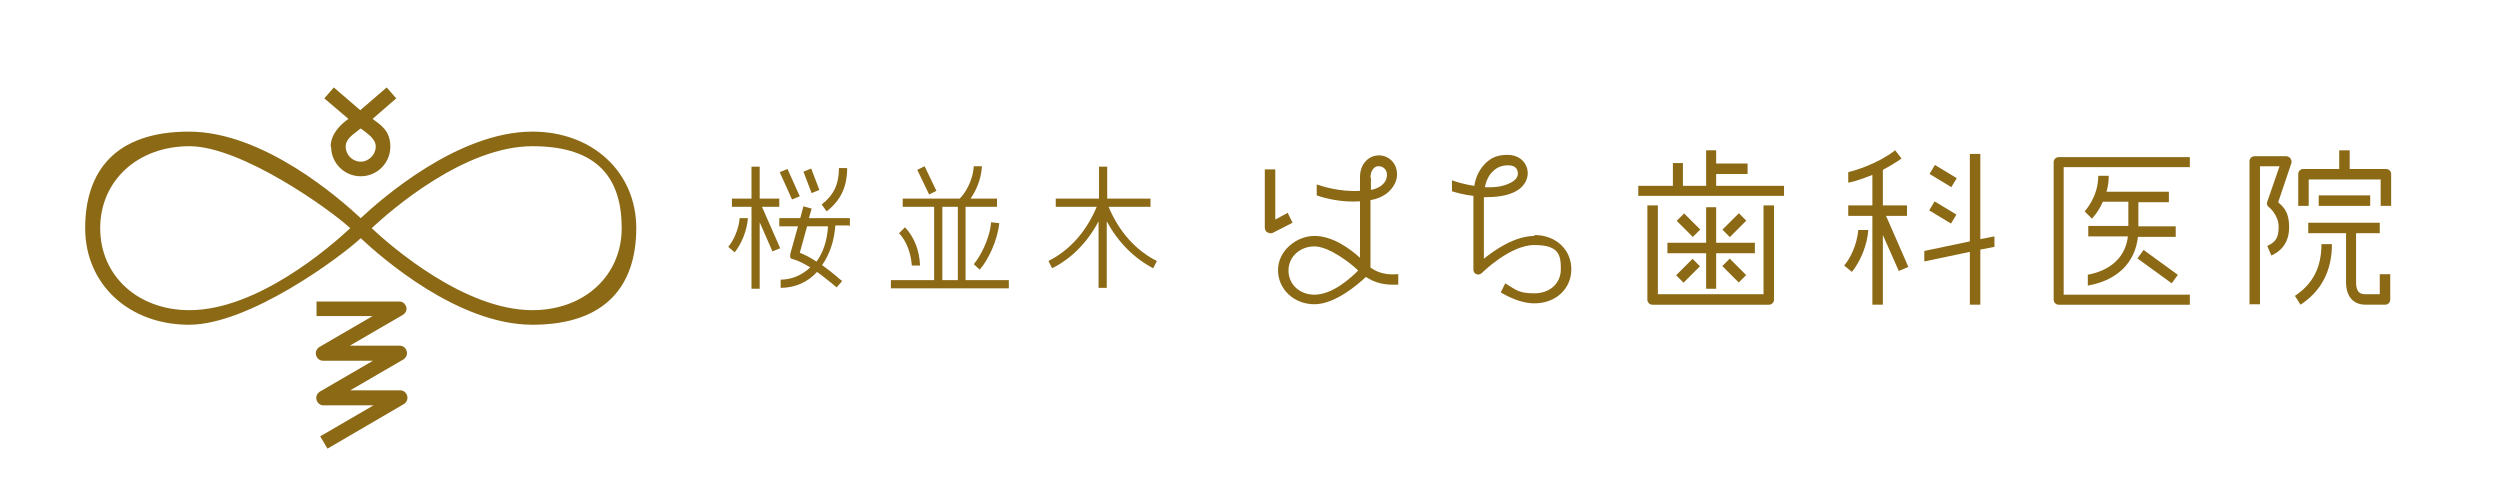 <?xml version="1.0" encoding="UTF-8"?>
<svg id="_レイヤー_1" data-name="レイヤー_1" xmlns="http://www.w3.org/2000/svg" version="1.1" viewBox="0 0 548.9 108">
  <!-- Generator: Adobe Illustrator 29.5.1, SVG Export Plug-In . SVG Version: 2.1.0 Build 141)  -->
  <defs>
    <style>
      .st0 {
        fill: #8b6915;
      }
    </style>
  </defs>
  <g id="_レイヤー_11" data-name="_レイヤー_1">
    <g>
      <g>
        <path class="st0" d="M116.9,28.9c-16.4,0-33.2,14.8-37.7,19-4.5-4.2-21.3-19-37.7-19s-22.8,8.9-22.8,21.2,9.6,21.2,22.8,21.2,33.2-14.8,37.7-19c4.5,4.2,21.3,19,37.7,19s22.8-8.9,22.8-21.2-9.6-21.2-22.8-21.2ZM41.6,68.1c-11.4,0-19.6-7.6-19.6-18s8.2-18,19.6-18,30.9,13.9,35.3,18c-4.4,4.1-20.4,18-35.3,18ZM116.9,68.1c-14.9,0-30.9-13.9-35.3-18,4.4-4.1,20.4-18,35.3-18s19.6,7.6,19.6,18-8.2,18-19.6,18h0Z"/>
        <path class="st0" d="M89.2,67.4c-.2-.7-.8-1.2-1.5-1.2h-18.2v3.2h12.3l-11.7,6.8c-.6.4-.9,1.1-.7,1.8.2.7.8,1.2,1.5,1.2h11l-11.7,6.8c-.6.4-.9,1.1-.7,1.8.2.7.8,1.2,1.5,1.2h11l-11.7,6.8,1.6,2.7,16.8-9.8c.6-.4.9-1.1.7-1.8-.2-.7-.8-1.2-1.5-1.2h-11l11.7-6.8c.6-.4.9-1.1.7-1.8-.2-.7-.8-1.2-1.5-1.2h-11l11.7-6.8c.6-.4.9-1.1.7-1.8h0Z"/>
        <path class="st0" d="M72.7,32.2c0,3.6,2.9,6.5,6.5,6.5s6.5-2.9,6.5-6.5-2.2-4.8-3.9-6.1l5.2-4.5-2.1-2.4-5.8,5-5.8-5-2.1,2.4,5.3,4.5c-1.7,1.2-3.9,3.3-3.9,6.1h.1ZM79.2,35.5c-1.8,0-3.3-1.5-3.3-3.3s1.7-2.7,3.3-4c1.6,1.2,3.3,2.3,3.3,4s-1.5,3.3-3.3,3.3Z"/>
      </g>
      <g>
        <rect class="st0" x="509.1" y="42.9" width="11.3" height="2.3"/>
        <path class="st0" d="M522.6,64.6h-3.2c-1.1,0-2.1-.3-2.1-2.6v-10.8h5.2v-2.3h-15.7v2.3h8.3v10.8c0,3.1,1.6,4.9,4.3,4.9h4.3c.6,0,1.1-.5,1.1-1.1v-5.6h-2.3v4.4h.1Z"/>
        <path class="st0" d="M337,51.8c-4.4,0-8.7,3-11.2,5v-13.5c2.5,0,5.1-.2,7.2-1.4,1.9-1.1,2.8-3.1,2.3-4.9-.5-1.8-2.1-3-4.3-3s-3.6.6-4.9,1.9c-1.2,1.2-2.1,2.9-2.4,4.9-2.3-.3-4.3-1-4.9-1.2v2.4c1,.3,2.7.8,4.7,1v16.2c0,.5.3.9.7,1,.4.2.9,0,1.2-.3,0,0,6.1-6.1,11.5-6.1s5.8,2.2,5.8,5.3-2.4,5.3-5.8,5.3-4-.7-6.4-2.2l-1,2c2.7,1.6,5.2,2.4,7.4,2.4,4.7,0,8.1-3.2,8.1-7.5s-3.4-7.5-8.1-7.5v.2ZM327.8,37.6c.9-.9,2-1.3,3.3-1.3s1.9.5,2.1,1.3c.2.7,0,1.7-1.3,2.4-1.7,1-3.8,1.2-5.9,1.1.3-1.4.9-2.7,1.8-3.5Z"/>
        <polygon class="st0" points="366.1 55.6 374.6 55.6 374.6 63.4 376.8 63.4 376.8 55.6 385.3 55.6 385.3 53.3 376.8 53.3 376.8 45.5 374.6 45.5 374.6 53.3 366.1 53.3 366.1 55.6"/>
        <rect class="st0" x="369.5" y="46.9" width="2.3" height="5" transform="translate(73.7 276.6) rotate(-45)"/>
        <path class="st0" d="M387.4,64.6h-23.4v-19.5h-2.3v20.7c0,.6.5,1.1,1.1,1.1h25.6c.6,0,1.1-.5,1.1-1.1v-20.7h-2.3v19.5h.2Z"/>
        <rect class="st0" x="425.5" y="43.9" width="2.3" height="5.6" transform="translate(165.6 387.4) rotate(-58.8)"/>
        <rect class="st0" x="425.5" y="35.8" width="2.3" height="5.6" transform="translate(172.6 383.6) rotate(-58.8)"/>
        <path class="st0" d="M282.8,46.7l-2.8,1.5v-11h-2.3v12.8c0,.4.2.8.5,1,.2,0,.4.2.6.2s.4,0,.5,0l4.5-2.3-1-2h0Z"/>
        <path class="st0" d="M523.8,37.1h-7.9v-4.1h-2.3v4.1h-7.9c-.6,0-1.1.5-1.1,1.1v7h2.3v-5.8h15.8v5.8h2.3v-7c0-.6-.5-1.1-1.1-1.1h0Z"/>
        <path class="st0" d="M300.9,58.8v-14.9h.2c2.3-.4,4.2-1.7,5.1-3.5.7-1.3.7-2.8.1-4.1-.8-1.6-2.6-2.5-4.4-2.1-1.5.3-3.3,1.8-3.3,4.7v3c-4.5.3-8.6-1.1-9.5-1.4v2.4c1.7.6,5.4,1.6,9.5,1.3v12.4c-2.2-2-6-4.8-10-4.8s-8,3.3-8,7.5,3.5,7.5,8,7.5,9.5-4.3,11.3-6c2.1,1.4,4.2,1.7,5.8,1.7s.9,0,1.3,0v-2.3c-.9,0-3.5.4-6-1.4h-.1ZM300.9,39c0-1.3.6-2.3,1.5-2.5h.4c.6,0,1.1.3,1.5.9.3.6.3,1.4,0,2.1-.5,1.1-1.7,1.9-3.3,2.2v-2.7h-.1ZM288.6,64.7c-3.3,0-5.7-2.3-5.7-5.3s2.5-5.3,5.7-5.3,8,3.7,9.6,5.3c-1.6,1.6-5.6,5.3-9.6,5.3Z"/>
        <rect class="st0" x="378.2" y="48.3" width="5.1" height="2.3" transform="translate(76.6 283.7) rotate(-45)"/>
        <path class="st0" d="M458.4,60.4v2.3c6.4-1.1,10.4-5,11-10.7h8.3v-2.3h-8.2v-5.3h6.7v-2.3h-13.7c.3-1,.5-2.2.5-3.5h-2.3c0,4.7-3,7.8-3,7.8l1.6,1.6s1.4-1.4,2.4-3.7h5.6v5.3h-8.8v2.3h8.7c-.5,4.4-3.6,7.4-8.7,8.4h-.1Z"/>
        <rect class="st0" x="472.6" y="53.9" width="2.3" height="9.3" transform="translate(147.9 407.4) rotate(-54)"/>
        <path class="st0" d="M450.9,35.5v30.3c0,.6.5,1.1,1.1,1.1h28.8v-2.2h-27.7v-28h27.7v-2.2h-28.8c-.6,0-1.1.5-1.1,1.1h0Z"/>
        <path class="st0" d="M502,34.3h-7c-.6,0-1.1.5-1.1,1.1v31.4h2.3v-30.3h4.3l-2.7,7.8c-.2.4,0,1,.4,1.2,0,0,2.1,1.7,2.1,4.3s-.8,3.4-2.5,4.2l.9,2.1c1.8-.8,3.9-2.5,3.9-6.2s-1.5-4.6-2.4-5.5l2.9-8.6c.1-.3,0-.7-.2-1s-.6-.5-.9-.5h0Z"/>
        <path class="st0" d="M503.9,65l1.2,1.9c4.6-3,6.9-7.5,6.9-13.3h-2.3c0,5.1-1.9,8.8-5.9,11.4h0Z"/>
        <path class="st0" d="M408,50.6c-.3,3.1-1.7,6.1-3.1,7.7l1.7,1.4c1.9-2.3,3.4-6,3.6-9.2h-2.3.1Z"/>
        <polygon class="st0" points="376.8 38.2 383.7 38.2 383.7 35.9 376.8 35.9 376.8 33 374.6 33 374.6 40.8 369.5 40.8 369.5 35.8 367.3 35.8 367.3 40.8 359.7 40.8 359.7 43 391.7 43 391.7 40.8 376.8 40.8 376.8 38.2"/>
        <polygon class="st0" points="434.8 33.8 432.5 33.8 432.5 53 422.5 55.1 422.5 57.4 432.5 55.3 432.5 66.9 434.8 66.9 434.8 54.8 437.9 54.2 437.9 51.9 434.8 52.5 434.8 33.8"/>
        <rect class="st0" x="368.1" y="58.3" width="5.1" height="2.3" transform="translate(66.5 279.5) rotate(-45)"/>
        <path class="st0" d="M418.7,47.4v-2.3h-5.3v-7.8c1.3-.7,2.7-1.5,4.1-2.5l-1.4-1.8c-3.9,3-8.7,4.4-10.3,4.8v2.3c.4,0,2.6-.6,5.3-1.7v6.7h-5.3v2.3h5.3v19.5h2.3v-15.3l3.5,7.9,2.1-.9-4.9-11.2h4.7-.1Z"/>
        <rect class="st0" x="379.6" y="56.9" width="2.3" height="5.1" transform="translate(69.5 286.6) rotate(-45)"/>
      </g>
      <path class="st0" d="M205.6,41.9l-2.6-5.4-1.6.8,2.6,5.4,1.6-.8ZM221.5,61.5v1.8h-25.9v-1.8h9.5v-16.1h-6.9v-1.8h12.5c1-.9,2.9-3.7,3.1-7.1h1.8c-.2,3.1-1.4,5.5-2.5,7.1h5.8v1.8h-6.9v16.1h9.5,0ZM206.9,61.5h3.4v-16.1h-3.4v16.1ZM198.7,49.9l-1.3,1.3c1.6,1.7,2.6,4.3,2.8,7.1h1.8c-.1-3.3-1.3-6.3-3.3-8.4ZM213.8,58l1.3,1.2c1.8-2,3.9-6.3,4.3-10.2l-1.8-.2c-.3,3.8-2.5,7.7-3.8,9.2ZM243.6,45.4h9v-1.8h-9.5v-7h-1.8v7h-9.5v1.8h9c-2.3,5.5-6,9.6-10.6,11.9l.8,1.6c4.2-2.1,7.7-5.6,10.2-10.3v14.6h1.8v-14.6c2.5,4.6,6,8.1,10.2,10.3l.8-1.6c-4.6-2.3-8.3-6.4-10.6-11.9h.2ZM167.3,45.4l4,9.1-1.7.7-2.8-6.4v14.6h-1.8v-18h-4.3v-1.8h4.3v-7h1.8v7h4.3v1.8h-3.8ZM164.2,48h0c-.2,2.6-1.4,5.6-2.9,7.4l-1.4-1.2c1.1-1.3,2.3-3.8,2.5-6.3h1.8,0ZM186.6,49.7v-1.8h-9l.6-2.1-1.8-.5-.7,2.6h-4.6v1.8h4.1l-1.7,6.1v.7c.1.2.3.4.6.4,1.1.3,2.5,1,3.8,1.8-1.9,1.8-4.2,2.7-6.5,2.7v1.8c3.1,0,5.9-1.2,8-3.5,2.3,1.7,4.3,3.4,4.3,3.4l1.2-1.4c-.1,0-2-1.8-4.4-3.5,1.7-2.4,2.7-5.5,2.9-8.7h3.1v.2ZM179.2,57.4c-1.2-.8-2.5-1.5-3.6-1.9l1.6-5.8h4.6c-.2,3.2-1.1,5.8-2.5,7.7h-.1ZM178.2,42.4l-1.8-4.7,1.7-.7,1.8,4.7-1.7.7ZM173.9,43.8l-2.7-6,1.7-.7,2.7,6-1.7.7ZM181.5,46.4l-1.1-1.5c2.6-2,3.8-4.4,3.8-8h1.8c0,4.1-1.4,7.1-4.5,9.5Z"/>
    </g>
  </g>
</svg>